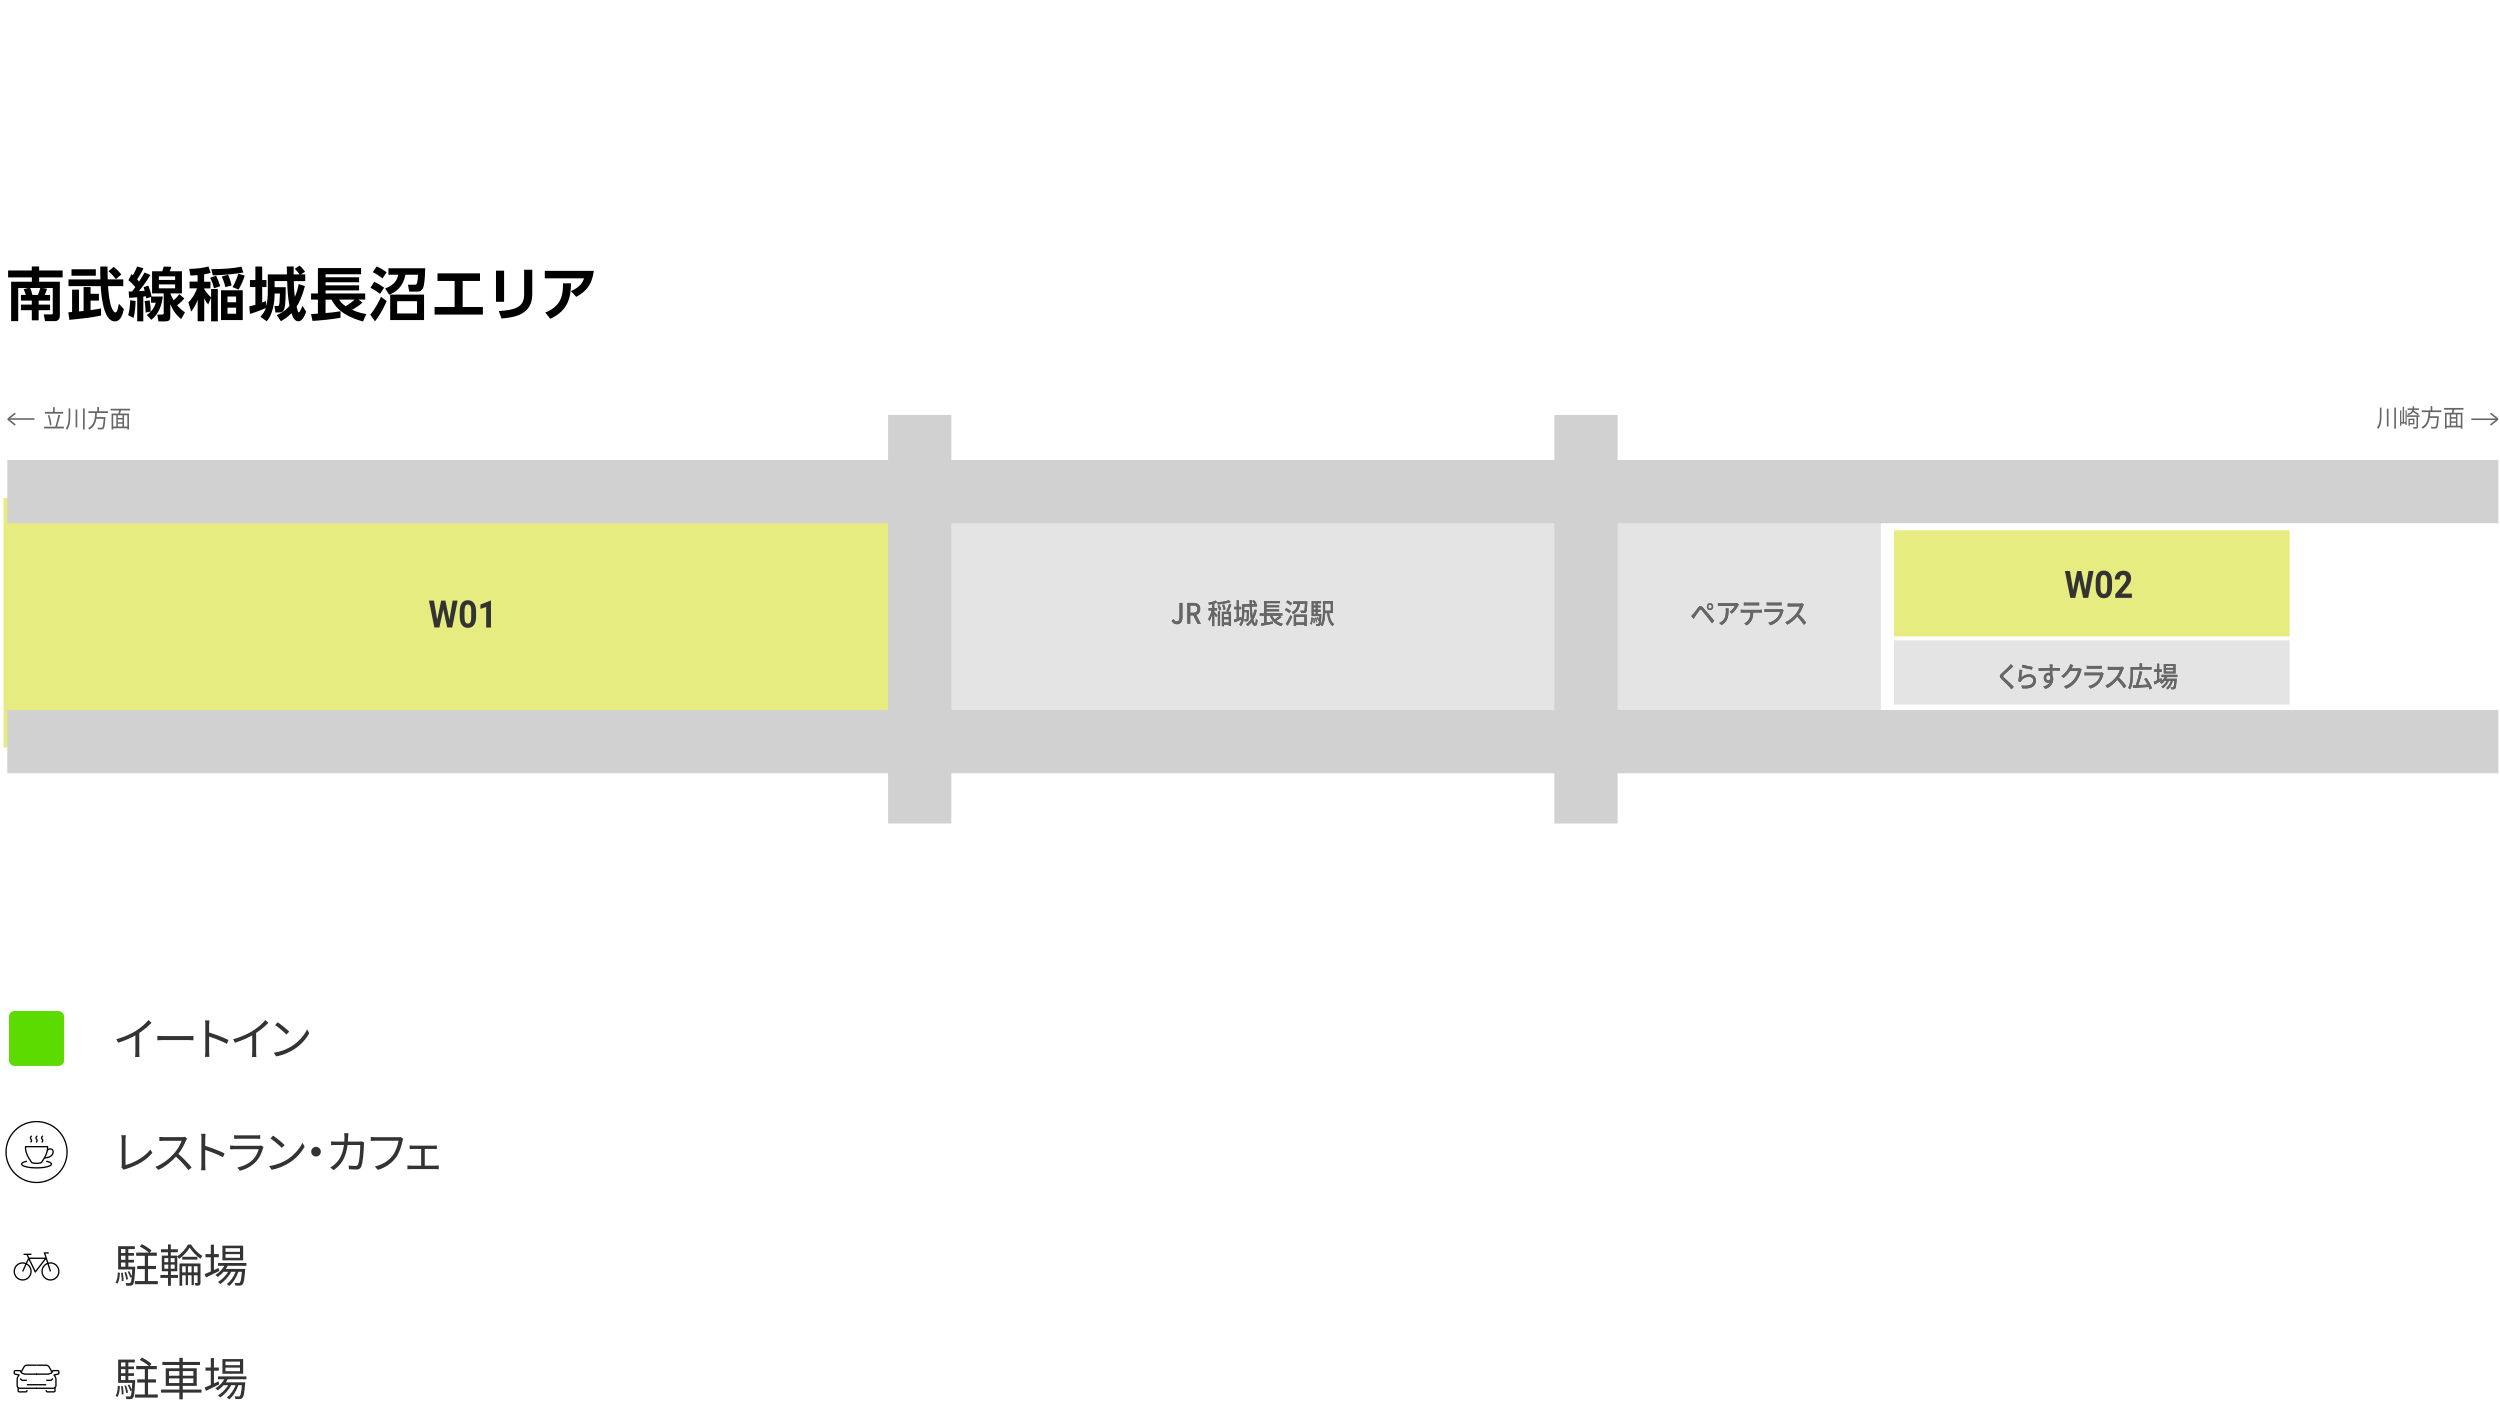 <?xml version="1.0" encoding="UTF-8"?>
<svg id="_1F" data-name="1F" xmlns="http://www.w3.org/2000/svg" width="660" height="376" viewBox="0 0 660 376">
  <g>
    <path d="m12.42,76.24c-.22.72-.34,1.06-.61,1.63h1.41v1.49h-3.01v1.06h3.01v1.48h-3.01v2.67h-1.81v-2.67h-2.87v-1.48h2.87v-1.06h-2.87v-1.49h1.28c-.15-.55-.31-.95-.57-1.51l1.23-.32h-2.66v8.74h-1.87v-10.4h5.47v-1.15H2.14v-1.83h6.25v-1.06h1.94v1.06h6.21v1.83h-6.21v1.15h5.47v8.96c0,1.01-.61,1.44-1.31,1.44h-2.6l-.34-1.77h2c.35,0,.38-.15.38-.34v-6.64h-2.7l1.18.2Zm-2.4,1.63c.29-.69.54-1.6.6-1.83h-2.66c.26.58.43,1.09.6,1.83h1.46Z"/>
    <path d="m18.03,82.45c.77-.05.86-.06,1-.08v-5.9h1.83v5.75c.26-.03,1.01-.11,1.21-.12v-6.31h1.84v1.77h2.21v1.8h-2.21v2.52c1.49-.2,2.21-.35,2.75-.46l.03,1.88c-2.18.51-5.98.92-8.37,1.14l-.29-1.97Zm14.66-.84c-.42,2.04-1.09,3.23-2.4,3.23-3.15,0-3.61-7.67-3.7-9.3h-8.51v-1.78h8.42c-.02-1.08-.05-2.34-.03-3.4h1.91c.02,1.04.02,2.37.05,3.4h4.12v1.78h-4.03c.09,1.6.38,4.29.94,5.68.03.06.51,1.26.98,1.26s.63-.78.95-2.29l1.31,1.41Zm-13.81-10.53h6.42v1.71h-6.42v-1.71Zm11.14-.63c1.06.84,1.74,1.67,2.01,2.01l-1.43,1.23c-.25-.31-.95-1.23-1.95-2.09l1.37-1.15Z"/>
    <path d="m35.8,79.45c-.03,1.12-.12,2.86-.54,4.49l-1.43-.74c.28-.92.45-1.74.54-3.93l1.43.18Zm-1.84-2.5c.11,0,.77-.01.94-.01.2-.28.57-.75.83-1.14-.15-.18-.85-1.01-1.84-1.83l.83-1.61c.25.23.28.25.34.31.14-.23.75-1.29,1.14-2.32l1.67.49c-.66,1.4-1.46,2.6-1.67,2.92.25.26.37.4.51.57.86-1.32,1.17-1.88,1.44-2.38l1.54.63c-1.15,2.04-2.9,4.15-3.01,4.27.75-.03.92-.05,1.52-.08-.09-.34-.15-.54-.29-.95l1.24-.43c.34.81.75,2.18.86,2.89h2.97c-.25,2.09-.95,4.55-3.04,6.16l-1.17-1.28c.95-.71,1.86-1.57,2.35-3.23h-1.24v-1.54l-1.28.43c-.03-.23-.05-.35-.09-.6-.09.02-.57.06-.68.08v6.53h-1.61v-6.36c-1.14.11-1.57.12-2.14.14l-.11-1.66Zm5.55,2.34c.05.28.26,1.54.29,2.95l-1.35.28c-.02-.98-.14-2.21-.26-3.04l1.32-.18Zm9.16-.49c-.35.42-.94,1.08-1.91,1.77.89,1.09,1.52,1.51,2.07,1.88l-1,1.8c-1.83-1.54-2.41-2.87-2.87-3.98v3.03c0,1.18-.17,1.55-1.57,1.55h-1.55l-.31-1.8h1.17c.51,0,.52-.14.52-.57v-5.02h-3.07v-5.85h2.69c.14-.37.25-.71.38-1.23l2,.05c-.18.66-.31.97-.4,1.18h3.21v5.85h-3.07c.23.55.45,1.11.88,1.81.81-.69,1.2-1.2,1.49-1.61l1.34,1.15Zm-6.73-5.84v.95h4.29v-.95h-4.29Zm0,2.12v1.04h4.29v-1.04h-4.29Z"/>
    <path d="m53.92,74.37h1.64v1.77h-1.64v.18c.54.89.98,1.43,1.81,2.18v-2.18h1.77v8.51h-1.77v-6.18l-.78,1.75c-.4-.51-.68-.91-1.03-1.66v6.08h-1.74v-5.69c-.55,1.63-1.35,2.67-1.71,3.13l-.74-2.41c.74-.78,1.61-1.84,2.3-3.73h-1.98v-1.77h2.12v-1.71c-1.03.08-1.31.09-1.91.11l-.31-1.75c2.15-.09,3.5-.21,5.07-.65l.61,1.67c-.45.15-.78.25-1.74.4v1.92Zm2.58,1.74c-.28-1.06-.51-1.74-1-2.78l1.55-.55c.45.92.8,1.81,1.09,2.78l-1.64.55Zm7.76-4.16c-2.26.37-4.52.65-8.1.74l-.38-1.63c3.26-.03,5.52-.17,7.96-.66l.52,1.55Zm-.18,12.55h-5.73v-7.87h5.73v7.87Zm-4.61-8.7c-.17-.88-.38-1.57-.94-2.81l1.69-.45c.37.8.71,1.84.92,2.83l-1.67.43Zm2.86,2.49h-2.27v1.51h2.27v-1.51Zm0,2.93h-2.27v1.6h2.27v-1.6Zm-.94-5.41c.58-.94,1.2-2.5,1.54-3.55l1.69.49c-.32,1.03-1.04,2.72-1.64,3.7l-1.58-.65Z"/>
    <path d="m68.72,83.65c.66-.72,1.14-1.38,1.46-2.35-.83.43-2.69,1.14-4.18,1.57l-.18-2c.46-.09.83-.17,1.6-.4v-4.69h-1.44v-1.84h1.44v-3.58h1.8v3.58h1.12v1.84h-1.12v4.1c.6-.23.71-.28,1-.4l.11,1.32c.28-1.23.37-2.87.37-3.29v-5.06h5.06c-.05-1.55-.05-1.74-.05-2.11h1.83c-.02.8-.03,1.21-.03,2.11h1.55c-.35-.55-.66-.89-1.24-1.49l1.28-.83c.69.57,1.37,1.52,1.43,1.61l-1.09.71h1.14v1.77h-3.03c.03,1.67.11,2.8.28,4.18.57-1.29.83-2.44,1.03-3.4l1.63.55c-.77,2.97-1.54,4.32-2.18,5.38.34,1.54.43,1.54.54,1.54.35,0,.91-1.48,1-1.75l.97,1.58c-.2.57-.91,2.52-2.01,2.52s-1.51-1.06-1.86-2.14c-1.12,1.15-2.06,1.69-2.8,2.12l-1.09-1.6c.72-.34,2.12-.97,3.36-2.44-.41-2.04-.57-4.44-.61-6.55h-3.32v1.61h2.93c0,1.84,0,4.79-.41,5.82-.25.61-.52.86-1.41.86h-.89l-.25-1.71h.81c.26,0,.34-.11.38-.23.11-.29.17-.86.25-3.07h-1.41v.28c0,1.87-.48,5.39-2.1,7.04l-1.63-1.18Z"/>
    <path d="m82.12,82.91c.26-.01,1.54-.11,1.81-.12v-3.69h-1.81v-1.63h1.81v-6.7h11.39v1.63h-9.37v.8h8.85v1.32h-8.85v.81h8.85v1.34h-8.85v.8h10.46v1.63h-1.77l1.06.77c-.88.78-1.6,1.28-2.75,1.92,1.71.78,3.01.98,3.76,1.11l-.88,1.97c-3.2-.88-6.68-2.43-8.28-5.76h-1.61v3.53c1.52-.12,1.92-.15,3.95-.46v1.71c-2.4.45-5.75.74-7.39.83l-.38-1.8Zm7.42-3.81c.26.42.6.97,1.72,1.74.55-.32,1.37-.86,2.35-1.74h-4.07Z"/>
    <path d="m97.74,83.08c1.61-1.92,2.55-4.04,2.84-4.72l1.49,1.12c-.23.58-1.28,3.07-3.07,5.35l-1.26-1.75Zm2.6-5.5c-1.48-1.08-2.01-1.35-2.54-1.58l.98-1.6c1.32.6,2.04,1.11,2.63,1.55l-1.08,1.63Zm.66-4.09c-.45-.35-1.81-1.31-2.58-1.64l1.01-1.51c.86.38,1.55.75,2.64,1.54l-1.08,1.61Zm1.55-2.66h9.7c-.03,3.07-.35,4.56-.46,4.92-.32.98-1.03,1.23-1.52,1.23h-2.23l-.34-1.81h1.8c.49,0,.57-.34.63-.58.06-.23.22-1.29.23-2.07h-3.33c-.6,3.24-2.5,4.56-4.29,5.29l-1.06-1.66c1.66-.6,3.17-1.72,3.44-3.63h-2.57v-1.67Zm9.4,13.66h-8.94v-6.71h8.94v6.71Zm-1.86-4.98h-5.24v3.24h5.24v-3.24Z"/>
    <path d="m122.13,81.05h5.35v2h-12.75v-2h5.29v-6.88h-4.52v-2h11.22v2h-4.58v6.88Z"/>
    <path d="m133.08,79.68h-2.14v-8.22h2.14v8.22Zm7.44-2.03c0,5.36-4.5,6.12-8.11,6.44l-.74-1.97c4.15-.26,6.7-.94,6.7-4.32v-6.59h2.15v6.44Z"/>
    <path d="m156.77,71.52c-.52,3.9-2.21,5.49-4.64,6.85l-1.41-1.51c2.44-1.12,3.07-2.21,3.47-3.38h-10.36v-1.97h12.94Zm-12.83,10.99c4.27-1.69,4.72-4.62,4.7-7.71h2.12c-.08,3.58-.65,7.1-5.47,9.37l-1.35-1.66Z"/>
  </g>
  <g>
    <rect x="419.08" y="129.86" width="77.47" height="65.87" fill="#e4e4e4"/>
    <rect x="500.01" y="140" width="104.46" height="28" fill="#cfdb00" opacity=".5"/>
    <rect x=".92" y="131.48" width="240.51" height="65.87" fill="#cfdb00" opacity=".5"/>
    <rect x="242.44" y="130.14" width="176.64" height="65.87" fill="#e4e4e4"/>
    <g>
      <g>
        <path d="m628.72,107.61v2.19c0,1.23-.09,2.46-.84,3.42-.08-.11-.25-.27-.36-.34.68-.87.76-1.98.76-3.09v-2.19h.44Zm1.85.27v4.73h-.44v-4.73h.44Zm1.96-.29v5.58h-.44v-5.58h.44Z" fill="#666"/>
        <path d="m635.05,108.35h.32v3.87h-.32v-.39h-1.11v.6h-.33v-4.08h.33v3.07h.37v-4.04h.36v4.04h.39v-3.07Zm3.73,1.69h-.42v2.59c0,.26-.06.4-.23.47-.18.06-.47.08-.95.08-.02-.13-.09-.32-.15-.43.37.01.7.01.79,0s.13-.03.13-.13v-2.57h-2.53v-.41h3.35v.41Zm-.46-.43c-.29-.21-.82-.56-1.29-.84-.23.4-.62.66-1.3.82-.04-.11-.13-.28-.2-.35.79-.18,1.13-.48,1.29-1.02h-1.21v-.4h1.29c.02-.17.04-.36.05-.56h.4c-.01.2-.02.39-.04.56h1.29v.4h-1.36c-.01.06-.03.12-.05.18.48.27,1.08.64,1.41.88l-.27.32Zm-2.13,2.43v.36h-.36v-1.88h1.57v1.52h-1.21Zm0-1.16v.8h.85v-.8h-.85Z" fill="#666"/>
        <path d="m641.6,108.83c-.02.35-.04.71-.09,1.06h2.33s0,.16-.01.23c-.12,1.85-.23,2.56-.46,2.82-.13.16-.27.2-.5.21-.2.01-.58,0-.98-.02-.01-.14-.07-.34-.15-.47.41.05.83.05.98.05.13,0,.22,0,.27-.07.18-.17.29-.8.39-2.3h-1.93c-.2,1.15-.67,2.22-1.86,2.85-.06-.12-.2-.3-.31-.4,1.61-.8,1.78-2.48,1.85-3.98h-1.79v-.46h2.35v-1.13h.44v1.13h2.4v.46h-2.93Z" fill="#666"/>
        <path d="m647.96,108.15c-.07.27-.15.56-.23.81h2.34v4.22h-.44v-.34h-3.73v.34h-.42v-4.22h1.81c.06-.25.12-.54.17-.81h-2.24v-.46h5.14v.46h-2.4Zm-2.06,4.24h.83v-2.98h-.83v2.98Zm2.46-2.98h-1.23v.71h1.23v-.71Zm0,1.11h-1.23v.73h1.23v-.73Zm-1.23,1.87h1.23v-.75h-1.23v.75Zm2.51-2.98h-.88v2.98h.88v-2.98Z" fill="#666"/>
      </g>
      <g>
        <path d="m657.62,109.21l1.7,1.35c.07.05.07.14,0,.19l-1.7,1.35" fill="none" stroke="#666" stroke-linecap="round" stroke-linejoin="round" stroke-width=".43"/>
        <line x1="659.12" y1="110.69" x2="652.59" y2="110.69" fill="none" stroke="#666" stroke-linecap="round" stroke-linejoin="round" stroke-width=".43"/>
      </g>
      <g>
        <g>
          <path d="m16.85,112.64v.47h-5.2v-.47h2.95c.29-.83.62-2.17.79-3.13l.49.1c-.22.99-.55,2.2-.83,3.02h1.8Zm-.17-3.43h-4.84v-.47h2.17v-1.26h.44v1.26h2.23v.47Zm-3.52,3.11c-.03-.71-.25-1.81-.54-2.65l.4-.12c.31.85.53,1.92.57,2.65l-.44.12Z" fill="#666"/>
          <path d="m18.55,107.83v2.19c0,1.23-.09,2.46-.84,3.42-.08-.11-.25-.27-.36-.34.68-.87.76-1.98.76-3.09v-2.19h.44Zm1.85.27v4.73h-.44v-4.73h.44Zm1.96-.29v5.58h-.44v-5.58h.44Z" fill="#666"/>
          <path d="m25.59,109.05c-.02.35-.04.71-.09,1.06h2.33s0,.16-.01.23c-.12,1.85-.23,2.56-.46,2.82-.13.16-.27.2-.5.21-.2.01-.58,0-.98-.02-.01-.14-.07-.34-.15-.47.41.05.83.05.98.05.13,0,.22,0,.27-.07.18-.17.29-.8.39-2.3h-1.93c-.2,1.15-.67,2.22-1.86,2.85-.06-.12-.2-.3-.31-.4,1.61-.8,1.78-2.48,1.85-3.98h-1.79v-.46h2.35v-1.13h.44v1.13h2.4v.46h-2.93Z" fill="#666"/>
          <path d="m31.94,108.37c-.07.27-.15.56-.23.81h2.34v4.22h-.44v-.34h-3.73v.34h-.42v-4.22h1.81c.06-.25.12-.54.17-.81h-2.24v-.46h5.14v.46h-2.4Zm-2.06,4.24h.83v-2.98h-.83v2.98Zm2.46-2.98h-1.23v.71h1.23v-.71Zm0,1.11h-1.23v.73h1.23v-.73Zm-1.23,1.87h1.23v-.75h-1.23v.75Zm2.51-2.98h-.88v2.98h.88v-2.98Z" fill="#666"/>
        </g>
        <g>
          <path d="m3.89,112.1l-1.7-1.35c-.07-.05-.07-.14,0-.19l1.7-1.35" fill="none" stroke="#666" stroke-linecap="round" stroke-linejoin="round" stroke-width=".43"/>
          <line x1="2.39" y1="110.62" x2="8.93" y2="110.62" fill="none" stroke="#666" stroke-linecap="round" stroke-linejoin="round" stroke-width=".43"/>
        </g>
      </g>
    </g>
    <g>
      <g>
        <path d="m309.3,163.88l.54-.44c.21.43.48.6.8.6.5,0,.75-.3.75-1.11v-3.75h.78v3.84c0,.99-.43,1.78-1.44,1.78-.67,0-1.12-.31-1.43-.91Z" fill="#666"/>
        <path d="m313.45,159.17h1.62c1.02,0,1.79.41,1.79,1.6,0,.85-.41,1.36-1.04,1.58l1.21,2.34h-.88l-1.12-2.23h-.8v2.23h-.78v-5.52Zm1.53,2.6c.72,0,1.11-.33,1.11-1s-.39-.9-1.11-.9h-.75v1.9h.75Z" fill="#666"/>
        <path d="m320.57,161.48c.18.18.71.79.84.96l-.36.53c-.09-.19-.3-.52-.48-.82v3.14h-.6v-2.92c-.21.64-.46,1.26-.71,1.67-.06-.2-.21-.49-.3-.66.35-.51.71-1.42.92-2.21h-.83v-.63h.92v-1.05c-.27.07-.53.11-.79.16-.03-.15-.11-.38-.18-.52.69-.13,1.47-.34,1.92-.58l.46.49-.05.02c1.11-.12,2.37-.34,3.1-.61l.46.51c-.92.33-2.25.52-3.4.64-.02-.15-.1-.39-.17-.53-.22.1-.48.19-.75.26v1.21h.75v.63h-.75v.31Zm1.37-1.72c.22.38.41.89.48,1.24l-.53.2c-.06-.34-.25-.87-.44-1.26l.5-.18Zm-.42,1.63h.57v3.88h-.57v-3.88Zm1.05.13h2.42v3.75h-.59v-.34h-1.27v.38h-.56v-3.78Zm.42-.49c-.03-.35-.17-.9-.34-1.31l.52-.16c.18.4.32.94.37,1.29l-.56.18Zm.13,1.08v.8h1.27v-.8h-1.27Zm1.27,2.22v-.84h-1.27v.84h1.27Zm-.63-3.01c.24-.51.55-1.3.71-1.9l.62.2c-.24.66-.55,1.4-.81,1.89l-.52-.19Z" fill="#666"/>
        <path d="m331.79,161.04c-.21.97-.52,1.81-.92,2.53.14.62.3.99.48.99.11,0,.17-.36.2-1.18.12.15.31.29.45.36-.08,1.13-.25,1.46-.73,1.46-.36,0-.62-.37-.83-.98-.3.4-.65.76-1.04,1.06-.08-.13-.31-.37-.43-.48.51-.34.94-.79,1.29-1.33-.18-.9-.27-2.07-.32-3.33h-1.46v.91h1.23s0,.17,0,.25c-.02,1.69-.05,2.33-.17,2.52-.09.13-.2.19-.36.22-.13.02-.36.03-.59.02-.01-.17-.07-.42-.15-.58.21.03.38.03.46.03s.12-.02.16-.09c.07-.1.09-.55.11-1.8h-.7v.25c0,1.07-.12,2.52-.84,3.43-.09-.13-.34-.35-.46-.43.31-.4.49-.87.59-1.37-.63.29-1.29.58-1.82.82l-.2-.69c.22-.08.47-.17.75-.29v-2.5h-.65v-.64h.65v-1.71h.58v1.71h.59v.64h-.59v2.27l.59-.24.11.61c.11-.55.13-1.12.13-1.62v-2.36h2.02c-.01-.37-.02-.74-.02-1.11h.59c0,.37,0,.74,0,1.11h.73c-.15-.24-.42-.56-.66-.8l.43-.29c.28.25.59.61.73.85l-.33.24h.45v.63h-1.35c.03.92.1,1.76.19,2.46.22-.49.39-1.06.52-1.67l.57.11Z" fill="#666"/>
        <path d="m338.31,162.94c-.42.34-.94.69-1.39.94.48.37,1.07.64,1.77.79-.14.14-.32.43-.4.62-1.52-.39-2.48-1.3-3.05-2.74h-.87v1.79l1.62-.28.03.61c-1.06.2-2.19.4-2.99.55l-.15-.64c.24-.04.53-.08.84-.14v-1.9h-1.15v-.62h1.16v-3.25h4.16v.58h-3.53v.52h3.33v.55h-3.33v.52h3.33v.55h-3.33v.52h4.2v.62h-.76l.5.38Zm-2.43-.38c.17.35.38.67.63.94.44-.28.96-.64,1.29-.94h-1.91Z" fill="#666"/>
        <path d="m340.45,161.85c-.27-.22-.83-.57-1.23-.81l.34-.51c.39.21.96.52,1.24.74l-.35.58Zm-1.01,2.87c.36-.57.87-1.51,1.26-2.34l.45.45c-.36.77-.79,1.65-1.18,2.35l-.53-.46Zm1.32-4.9c-.26-.23-.8-.58-1.2-.82l.36-.5c.4.2.95.54,1.22.76l-.38.55Zm4.37-1.06s0,.19,0,.28c-.06,1.66-.13,2.31-.3,2.54-.13.17-.28.22-.49.25-.18.02-.52.02-.87,0-.02-.19-.09-.46-.19-.64.33.04.65.04.78.04.11,0,.18,0,.24-.08.1-.13.15-.59.2-1.74h-1.31c-.18,1.17-.56,2.17-1.82,2.73-.07-.16-.24-.42-.37-.54,1.1-.45,1.41-1.27,1.55-2.19h-1.18v-.64h3.75Zm-3.57,3.48h3.43v3h-.63v-.3h-2.19v.33h-.6v-3.03Zm.6.64v1.43h2.19v-1.43h-2.19Z" fill="#666"/>
        <path d="m345.88,164.69c.24-.38.32-1.04.35-1.69l.36.07c-.03.69-.1,1.4-.37,1.83l-.34-.21Zm2.97-2.62s0,.18-.01.26c-.08,1.81-.15,2.49-.32,2.72-.11.14-.22.2-.38.22-.14.02-.37.02-.61,0,0-.16-.06-.4-.13-.55.21.03.4.03.48.03.08,0,.13-.01.19-.08.07-.09.11-.32.16-.82l-.22.1c-.05-.26-.2-.67-.35-.97l.27-.1c.13.23.24.52.32.76.02-.27.04-.6.05-1h-2.03v-3.93h2.5v.58h-.9v.55h.78v.55h-.78v.57h.78v.55h-.78v.58h.99Zm-1.84,1.05c.07.43.1.99.09,1.36l-.32.05c.01-.37-.02-.93-.08-1.37l.3-.04Zm-.22-3.84v.55h.55v-.55h-.55Zm.55,1.1h-.55v.57h.55v-.57Zm-.55,1.69h.55v-.58h-.55v.58Zm.63,2.23c-.02-.32-.12-.82-.24-1.21l.29-.07c.12.37.23.88.26,1.2l-.31.07Zm3.45-2.44c.2,1.29.59,2.37,1.32,2.9-.13.12-.32.38-.4.56-.85-.67-1.25-1.9-1.47-3.46h-.48c-.02,1.12-.15,2.53-.73,3.45-.11-.11-.36-.29-.5-.36.6-.95.65-2.34.65-3.42v-2.83h2.64v3.15h-1.02Zm-1.04-2.52v1.87h1.49v-1.87h-1.49Z" fill="#666"/>
      </g>
      <g>
        <path d="m309.3,163.88l.54-.44c.21.43.48.6.8.6.5,0,.75-.3.75-1.11v-3.75h.78v3.84c0,.99-.43,1.78-1.44,1.78-.67,0-1.12-.31-1.43-.91Z" fill="#666"/>
        <path d="m313.45,159.17h1.62c1.02,0,1.79.41,1.79,1.6,0,.85-.41,1.36-1.04,1.58l1.21,2.34h-.88l-1.12-2.23h-.8v2.23h-.78v-5.52Zm1.53,2.6c.72,0,1.11-.33,1.11-1s-.39-.9-1.11-.9h-.75v1.9h.75Z" fill="#666"/>
        <path d="m320.57,161.48c.18.18.71.79.84.96l-.36.53c-.09-.19-.3-.52-.48-.82v3.14h-.6v-2.92c-.21.64-.46,1.26-.71,1.67-.06-.2-.21-.49-.3-.66.35-.51.71-1.42.92-2.21h-.83v-.63h.92v-1.05c-.27.07-.53.11-.79.16-.03-.15-.11-.38-.18-.52.69-.13,1.47-.34,1.92-.58l.46.49-.05.02c1.11-.12,2.37-.34,3.1-.61l.46.51c-.92.33-2.25.52-3.4.64-.02-.15-.1-.39-.17-.53-.22.1-.48.19-.75.26v1.21h.75v.63h-.75v.31Zm1.37-1.72c.22.38.41.89.48,1.24l-.53.2c-.06-.34-.25-.87-.44-1.26l.5-.18Zm-.42,1.63h.57v3.88h-.57v-3.88Zm1.05.13h2.42v3.75h-.59v-.34h-1.27v.38h-.56v-3.78Zm.42-.49c-.03-.35-.17-.9-.34-1.31l.52-.16c.18.4.32.94.37,1.29l-.56.18Zm.13,1.08v.8h1.27v-.8h-1.27Zm1.27,2.22v-.84h-1.27v.84h1.27Zm-.63-3.01c.24-.51.55-1.3.71-1.9l.62.2c-.24.66-.55,1.4-.81,1.89l-.52-.19Z" fill="#666"/>
        <path d="m331.79,161.04c-.21.97-.52,1.81-.92,2.53.14.62.3.99.48.99.11,0,.17-.36.2-1.18.12.15.31.29.45.36-.08,1.13-.25,1.46-.73,1.46-.36,0-.62-.37-.83-.98-.3.4-.65.76-1.04,1.06-.08-.13-.31-.37-.43-.48.51-.34.94-.79,1.29-1.33-.18-.9-.27-2.07-.32-3.33h-1.46v.91h1.23s0,.17,0,.25c-.02,1.69-.05,2.33-.17,2.52-.09.13-.2.19-.36.22-.13.02-.36.03-.59.02-.01-.17-.07-.42-.15-.58.21.03.38.03.46.03s.12-.02.16-.09c.07-.1.09-.55.11-1.8h-.7v.25c0,1.07-.12,2.52-.84,3.43-.09-.13-.34-.35-.46-.43.31-.4.49-.87.59-1.37-.63.29-1.29.58-1.82.82l-.2-.69c.22-.08.47-.17.75-.29v-2.5h-.65v-.64h.65v-1.71h.58v1.71h.59v.64h-.59v2.27l.59-.24.11.61c.11-.55.13-1.12.13-1.62v-2.36h2.02c-.01-.37-.02-.74-.02-1.11h.59c0,.37,0,.74,0,1.11h.73c-.15-.24-.42-.56-.66-.8l.43-.29c.28.25.59.61.73.85l-.33.24h.45v.63h-1.35c.03.92.1,1.76.19,2.46.22-.49.39-1.06.52-1.67l.57.11Z" fill="#666"/>
        <path d="m338.31,162.94c-.42.34-.94.69-1.39.94.48.37,1.07.64,1.77.79-.14.14-.32.43-.4.62-1.52-.39-2.48-1.3-3.05-2.74h-.87v1.79l1.62-.28.03.61c-1.06.2-2.19.4-2.99.55l-.15-.64c.24-.04.53-.08.84-.14v-1.9h-1.15v-.62h1.16v-3.25h4.16v.58h-3.53v.52h3.33v.55h-3.33v.52h3.33v.55h-3.33v.52h4.2v.62h-.76l.5.38Zm-2.43-.38c.17.35.38.67.63.94.44-.28.96-.64,1.29-.94h-1.91Z" fill="#666"/>
        <path d="m340.45,161.85c-.27-.22-.83-.57-1.23-.81l.34-.51c.39.21.96.52,1.24.74l-.35.58Zm-1.01,2.87c.36-.57.87-1.51,1.26-2.34l.45.45c-.36.77-.79,1.65-1.18,2.35l-.53-.46Zm1.32-4.9c-.26-.23-.8-.58-1.2-.82l.36-.5c.4.2.95.54,1.22.76l-.38.55Zm4.37-1.06s0,.19,0,.28c-.06,1.66-.13,2.31-.3,2.54-.13.17-.28.22-.49.25-.18.02-.52.02-.87,0-.02-.19-.09-.46-.19-.64.33.04.65.04.78.04.11,0,.18,0,.24-.08.1-.13.15-.59.2-1.74h-1.31c-.18,1.17-.56,2.17-1.82,2.73-.07-.16-.24-.42-.37-.54,1.1-.45,1.41-1.27,1.55-2.19h-1.18v-.64h3.75Zm-3.57,3.48h3.43v3h-.63v-.3h-2.19v.33h-.6v-3.03Zm.6.64v1.43h2.19v-1.43h-2.19Z" fill="#666"/>
        <path d="m345.88,164.69c.24-.38.32-1.04.35-1.69l.36.07c-.03.69-.1,1.4-.37,1.83l-.34-.21Zm2.97-2.62s0,.18-.01.26c-.08,1.81-.15,2.49-.32,2.72-.11.14-.22.2-.38.22-.14.02-.37.02-.61,0,0-.16-.06-.4-.13-.55.21.03.4.03.48.03.08,0,.13-.01.19-.08.07-.09.11-.32.16-.82l-.22.1c-.05-.26-.2-.67-.35-.97l.27-.1c.13.23.24.52.32.76.02-.27.04-.6.05-1h-2.03v-3.93h2.5v.58h-.9v.55h.78v.55h-.78v.57h.78v.55h-.78v.58h.99Zm-1.84,1.05c.07.43.1.99.09,1.36l-.32.05c.01-.37-.02-.93-.08-1.37l.3-.04Zm-.22-3.84v.55h.55v-.55h-.55Zm.55,1.1h-.55v.57h.55v-.57Zm-.55,1.69h.55v-.58h-.55v.58Zm.63,2.23c-.02-.32-.12-.82-.24-1.21l.29-.07c.12.37.23.88.26,1.2l-.31.07Zm3.45-2.44c.2,1.29.59,2.37,1.32,2.9-.13.12-.32.38-.4.56-.85-.67-1.25-1.9-1.47-3.46h-.48c-.02,1.12-.15,2.53-.73,3.45-.11-.11-.36-.29-.5-.36.6-.95.65-2.34.65-3.42v-2.83h2.64v3.15h-1.02Zm-1.04-2.52v1.87h1.49v-1.87h-1.49Z" fill="#666"/>
      </g>
    </g>
    <g>
      <g>
        <path d="m447,162.12c.32-.35.87-1.15,1.31-1.73.38-.49.73-.58,1.22-.06.42.44.98,1.09,1.37,1.56.46.54,1.14,1.36,1.66,1.98l-.59.69c-.47-.63-1.05-1.4-1.47-1.94-.39-.5-1-1.24-1.27-1.53-.24-.26-.38-.24-.59.05-.3.4-.82,1.19-1.12,1.6-.14.22-.3.46-.4.63l-.64-.73c.19-.17.32-.31.51-.52Zm4.44-2.91c.47,0,.85.42.85.94s-.38.93-.85.93-.83-.41-.83-.93.37-.94.83-.94Zm0,1.46c.26,0,.46-.23.46-.52s-.21-.52-.46-.52-.46.23-.46.52.21.52.46.52Z" fill="#666"/>
        <path d="m458.85,159.94c-.29.55-.93,1.5-1.65,2.07l-.56-.5c.59-.38,1.18-1.12,1.37-1.55h-3.69c-.27,0-.5.02-.79.04v-.83c.25.04.52.07.79.07h3.76c.15,0,.45-.02.56-.05l.42.44c-.06.08-.17.22-.22.31Zm-4.37,5.09l-.62-.56c.2-.08.43-.19.65-.37.96-.69,1.12-1.63,1.12-2.88,0-.2,0-.38-.04-.6h.77c0,1.96-.1,3.39-1.87,4.41Z" fill="#666"/>
        <path d="m460.19,161h4.4c.14,0,.4-.02.57-.04v.77c-.15-.01-.39-.02-.57-.02h-1.73c-.03.79-.16,1.45-.42,2-.24.51-.75,1.06-1.34,1.39l-.62-.5c.5-.23.98-.66,1.24-1.12.29-.5.38-1.1.4-1.78h-1.94c-.2,0-.43,0-.61.02v-.77c.19.02.4.04.61.04Zm.83-1.89h2.72c.21,0,.46-.02.67-.05v.77c-.22-.02-.46-.02-.67-.02h-2.71c-.22,0-.47,0-.66.02v-.77c.2.03.44.05.65.05Z" fill="#666"/>
        <path d="m470.76,161.37c-.19.73-.49,1.48-.99,2.1-.69.85-1.55,1.33-2.41,1.6l-.52-.67c.98-.22,1.8-.71,2.36-1.35.38-.44.63-1,.75-1.5h-3.43c-.16,0-.46,0-.71.03v-.78c.26.03.52.05.71.05h3.45c.18,0,.34-.03.43-.07l.48.33c-.04.08-.09.19-.11.26Zm-3.7-2.28h2.62c.22,0,.49-.02.66-.04v.77c-.17-.01-.44-.02-.67-.02h-2.61c-.22,0-.46,0-.65.02v-.77c.18.02.42.04.65.04Z" fill="#666"/>
        <path d="m476.01,160.04c-.24.61-.63,1.46-1.1,2.13.69.66,1.51,1.63,1.92,2.2l-.59.58c-.44-.67-1.12-1.5-1.78-2.19-.72.85-1.63,1.66-2.59,2.16l-.55-.64c1.09-.46,2.1-1.36,2.77-2.19.46-.57.91-1.39,1.07-1.98h-2.47c-.26,0-.63.04-.73.04v-.85c.13.02.52.05.73.05h2.5c.25,0,.47-.03.59-.08l.44.36c-.05.07-.15.26-.2.39Z" fill="#666"/>
      </g>
      <g>
        <path d="m447,162.12c.32-.35.87-1.15,1.31-1.73.38-.49.73-.58,1.22-.06.42.44.98,1.09,1.37,1.56.46.54,1.14,1.36,1.66,1.98l-.59.69c-.47-.63-1.05-1.4-1.47-1.94-.39-.5-1-1.24-1.27-1.53-.24-.26-.38-.24-.59.05-.3.4-.82,1.19-1.12,1.6-.14.22-.3.46-.4.63l-.64-.73c.19-.17.32-.31.51-.52Zm4.44-2.91c.47,0,.85.42.85.94s-.38.93-.85.93-.83-.41-.83-.93.37-.94.83-.94Zm0,1.46c.26,0,.46-.23.46-.52s-.21-.52-.46-.52-.46.23-.46.52.21.52.46.52Z" fill="#666"/>
        <path d="m458.85,159.94c-.29.55-.93,1.5-1.65,2.07l-.56-.5c.59-.38,1.18-1.12,1.37-1.55h-3.69c-.27,0-.5.02-.79.04v-.83c.25.04.52.07.79.07h3.76c.15,0,.45-.02.56-.05l.42.44c-.06.08-.17.22-.22.31Zm-4.37,5.09l-.62-.56c.2-.08.43-.19.65-.37.96-.69,1.12-1.63,1.12-2.88,0-.2,0-.38-.04-.6h.77c0,1.96-.1,3.39-1.87,4.41Z" fill="#666"/>
        <path d="m460.19,161h4.4c.14,0,.4-.02.57-.04v.77c-.15-.01-.39-.02-.57-.02h-1.73c-.03.79-.16,1.45-.42,2-.24.51-.75,1.06-1.34,1.39l-.62-.5c.5-.23.98-.66,1.24-1.12.29-.5.38-1.1.4-1.78h-1.94c-.2,0-.43,0-.61.02v-.77c.19.02.4.04.61.04Zm.83-1.89h2.72c.21,0,.46-.02.67-.05v.77c-.22-.02-.46-.02-.67-.02h-2.71c-.22,0-.47,0-.66.02v-.77c.2.03.44.05.65.05Z" fill="#666"/>
        <path d="m470.76,161.37c-.19.73-.49,1.48-.99,2.1-.69.85-1.55,1.33-2.41,1.6l-.52-.67c.98-.22,1.8-.71,2.36-1.35.38-.44.63-1,.75-1.5h-3.43c-.16,0-.46,0-.71.03v-.78c.26.03.52.05.71.05h3.45c.18,0,.34-.03.43-.07l.48.33c-.04.08-.09.19-.11.26Zm-3.7-2.28h2.62c.22,0,.49-.02.66-.04v.77c-.17-.01-.44-.02-.67-.02h-2.61c-.22,0-.46,0-.65.02v-.77c.18.02.42.04.65.04Z" fill="#666"/>
        <path d="m476.01,160.04c-.24.61-.63,1.46-1.1,2.13.69.66,1.51,1.63,1.92,2.2l-.59.58c-.44-.67-1.12-1.5-1.78-2.19-.72.85-1.63,1.66-2.59,2.16l-.55-.64c1.09-.46,2.1-1.36,2.77-2.19.46-.57.91-1.39,1.07-1.98h-2.47c-.26,0-.63.04-.73.04v-.85c.13.02.52.05.73.05h2.5c.25,0,.47-.03.59-.08l.44.36c-.05.07-.15.26-.2.39Z" fill="#666"/>
      </g>
    </g>
    <g>
      <path d="m118.64,163.61l.86-5.05h1.31l-1.42,7.09h-1.32l-1.04-4.75-1.04,4.75h-1.32l-1.42-7.09h1.31l.86,5.04,1.05-5.04h1.11l1.05,5.05Z" fill="#333"/>
      <path d="m125.69,162.73c0,.98-.18,1.73-.55,2.25-.37.52-.9.78-1.6.78s-1.23-.26-1.6-.77c-.37-.51-.56-1.24-.57-2.19v-1.31c0-.99.18-1.74.55-2.26s.9-.77,1.6-.77,1.23.25,1.6.76.56,1.24.57,2.19v1.31Zm-1.27-1.44c0-.59-.07-1.02-.22-1.29-.14-.27-.37-.4-.68-.4s-.52.13-.66.38c-.14.26-.22.65-.23,1.2v1.73c0,.58.07,1.01.21,1.29s.37.42.68.42.53-.13.67-.4c.14-.27.21-.68.21-1.24v-1.69Z" fill="#333"/>
      <path d="m129.62,165.66h-1.27v-5.43l-1.51.52v-1.15l2.64-1.05h.14v7.1Z" fill="#333"/>
    </g>
    <rect x="322.4" y="-199.05" width="16.7" height="657.66" transform="translate(460.54 -200.97) rotate(90)" fill="#d1d1d1"/>
    <rect x="322.4" y="-133.02" width="16.7" height="657.66" transform="translate(526.56 -134.95) rotate(90)" fill="#d1d1d1"/>
    <g>
      <rect x="410.35" y="109.53" width="16.7" height="107.88" fill="#d1d1d1"/>
      <rect x="234.45" y="109.53" width="16.7" height="107.88" fill="#d1d1d1"/>
    </g>
    <rect x="500.01" y="169.04" width="104.46" height="16.96" fill="#e4e4e4"/>
    <g>
      <g>
        <path d="m530.97,176.41c-.45.42-1.38,1.24-1.86,1.69-.38.37-.38.46.01.85.57.52,1.8,1.61,2.5,2.39l-.61.62c-.16-.2-.34-.41-.51-.61-.45-.51-1.45-1.47-2.08-2.05-.65-.61-.59-.97.05-1.56.52-.48,1.49-1.35,1.95-1.85.15-.18.35-.4.44-.56l.63.62c-.17.14-.38.34-.52.46Z" fill="#666"/>
        <path d="m533.62,178.85c.63-.57,1.34-.83,2.1-.83,1.1,0,1.78.74,1.78,1.63,0,1.35-1.02,2.32-3.65,2.08l-.2-.77c2.08.29,3.13-.33,3.13-1.32,0-.55-.46-.95-1.11-.95-.83,0-1.54.35-1.99.95-.11.14-.17.27-.23.4l-.62-.17c.13-.7.3-2.23.34-3.08l.71.1c-.09.47-.21,1.5-.27,1.96Zm2.97-2.8l-.15.73c-.66-.1-2.14-.44-2.66-.59l.17-.71c.61.21,2.05.51,2.64.58Z" fill="#666"/>
        <path d="m541.82,175.98c0,.09,0,.22,0,.37h2.02v.7c-.41-.02-1.05-.04-2.03-.04,0,.4,0,.84,0,1.18.15.27.24.61.24,1,0,1-.48,2.17-2.07,2.69l-.57-.63c.79-.19,1.41-.52,1.74-1.1-.13.08-.3.11-.47.11-.55,0-1.13-.45-1.13-1.3,0-.79.57-1.35,1.25-1.35.13,0,.26.01.38.05,0-.19,0-.42,0-.64-1.02.02-2.13.06-2.96.12l-.02-.72c.76-.01,2.01-.05,2.97-.07,0-.16,0-.29-.01-.38-.02-.24-.04-.47-.05-.55h.77c-.02.1-.04.44-.04.55Zm-1.04,3.63c.35,0,.61-.31.52-1.01-.11-.25-.3-.36-.52-.36-.31,0-.61.25-.61.7,0,.41.29.67.61.67Z" fill="#666"/>
        <path d="m546.99,176.25c-.03.06-.06.13-.09.19h1.61c.19,0,.38-.02.5-.08l.55.38c-.07.12-.14.31-.19.46-.18.72-.58,1.72-1.18,2.55-.62.85-1.43,1.54-2.69,2.08l-.63-.62c1.3-.43,2.1-1.09,2.7-1.87.5-.64.9-1.58,1.02-2.21h-2.1c-.43.64-1,1.31-1.71,1.84l-.59-.49c1.17-.78,1.8-1.82,2.11-2.48.08-.15.2-.46.25-.67l.78.28c-.13.22-.28.52-.35.67Z" fill="#666"/>
        <path d="m555.26,178.09c-.19.73-.49,1.48-.99,2.1-.69.85-1.55,1.33-2.41,1.6l-.52-.67c.98-.22,1.8-.71,2.36-1.35.38-.44.63-1,.75-1.5h-3.43c-.16,0-.46,0-.71.03v-.78c.26.03.52.05.71.05h3.45c.18,0,.34-.03.43-.07l.48.33c-.04.08-.09.19-.11.26Zm-3.7-2.28h2.62c.22,0,.49-.02.66-.04v.77c-.17-.01-.44-.02-.67-.02h-2.61c-.22,0-.46,0-.65.02v-.77c.18.02.42.04.65.04Z" fill="#666"/>
        <path d="m560.51,176.76c-.24.61-.63,1.46-1.1,2.13.69.66,1.51,1.63,1.92,2.2l-.59.58c-.44-.67-1.12-1.5-1.78-2.19-.72.85-1.63,1.66-2.59,2.16l-.55-.64c1.09-.46,2.1-1.36,2.77-2.19.46-.57.91-1.39,1.07-1.98h-2.47c-.26,0-.63.04-.73.04v-.85c.13.02.52.05.73.05h2.5c.25,0,.47-.03.59-.08l.44.36c-.05.07-.15.26-.2.39Z" fill="#666"/>
        <path d="m563.1,178.04c0,1.15-.1,2.86-.73,3.96-.11-.1-.38-.32-.53-.39.59-1.03.64-2.52.64-3.57v-1.93h2.38v-.99h.65v.99h2.5v.67h-4.91v1.26Zm4.39,3.99c-.06-.19-.15-.43-.26-.67-1.49.11-3.05.22-4.11.28l-.06-.72c.24,0,.5-.02.8-.03.36-1.03.77-2.54.98-3.69l.71.17c-.28,1.15-.67,2.5-1.02,3.49.74-.04,1.58-.08,2.42-.12-.26-.51-.57-1.04-.87-1.49l.57-.28c.59.84,1.22,1.96,1.48,2.73l-.63.33Z" fill="#666"/>
        <path d="m570.79,179.62c-.67.38-1.4.79-1.97,1.09l-.24-.7c.24-.1.55-.25.87-.4v-2.23h-.74v-.66h.74v-1.51h.58v1.51h.68v.66h-.68v1.95c.2-.1.41-.21.62-.31l.13.61Zm1.31-.88c-.07.16-.15.31-.25.45h2.81s0,.17-.01.26c-.11,1.5-.21,2.08-.39,2.31-.11.14-.24.19-.4.21-.15.02-.4.02-.67,0,0-.17-.06-.41-.14-.56.23.03.44.03.52.03.1,0,.15,0,.21-.08.1-.13.19-.55.27-1.61h-.4c-.27.87-.79,1.81-1.35,2.28-.1-.13-.3-.29-.45-.39.52-.39,1-1.13,1.28-1.89h-.53c-.36.74-1,1.54-1.6,1.96-.09-.14-.27-.31-.42-.42.53-.31,1.08-.91,1.45-1.54h-.57c-.26.31-.54.58-.83.8-.09-.11-.3-.34-.42-.43.5-.32.96-.81,1.27-1.38h-.86v-.59h4.21v.59h-2.72Zm2.25-.95h-3.11v-2.46h3.11v2.46Zm-.58-1.96h-1.96v.49h1.96v-.49Zm0,.96h-1.96v.49h1.96v-.49Z" fill="#666"/>
      </g>
      <g>
        <path d="m530.97,176.41c-.45.42-1.38,1.24-1.86,1.69-.38.37-.38.46.01.85.57.52,1.8,1.61,2.5,2.39l-.61.62c-.16-.2-.34-.41-.51-.61-.45-.51-1.45-1.47-2.08-2.05-.65-.61-.59-.97.05-1.56.52-.48,1.49-1.35,1.95-1.85.15-.18.35-.4.44-.56l.63.62c-.17.14-.38.34-.52.46Z" fill="#666"/>
        <path d="m533.62,178.85c.63-.57,1.34-.83,2.1-.83,1.1,0,1.78.74,1.78,1.63,0,1.35-1.02,2.32-3.65,2.08l-.2-.77c2.08.29,3.13-.33,3.13-1.32,0-.55-.46-.95-1.11-.95-.83,0-1.54.35-1.99.95-.11.14-.17.27-.23.4l-.62-.17c.13-.7.3-2.23.34-3.08l.71.1c-.09.47-.21,1.5-.27,1.96Zm2.97-2.8l-.15.73c-.66-.1-2.14-.44-2.66-.59l.17-.71c.61.21,2.05.51,2.64.58Z" fill="#666"/>
        <path d="m541.82,175.98c0,.09,0,.22,0,.37h2.02v.7c-.41-.02-1.05-.04-2.03-.04,0,.4,0,.84,0,1.18.15.27.24.61.24,1,0,1-.48,2.17-2.07,2.69l-.57-.63c.79-.19,1.41-.52,1.74-1.1-.13.08-.3.11-.47.11-.55,0-1.13-.45-1.13-1.3,0-.79.57-1.35,1.25-1.35.13,0,.26.01.38.05,0-.19,0-.42,0-.64-1.02.02-2.13.06-2.96.12l-.02-.72c.76-.01,2.01-.05,2.97-.07,0-.16,0-.29-.01-.38-.02-.24-.04-.47-.05-.55h.77c-.02.1-.04.44-.04.55Zm-1.04,3.63c.35,0,.61-.31.52-1.01-.11-.25-.3-.36-.52-.36-.31,0-.61.25-.61.7,0,.41.29.67.61.67Z" fill="#666"/>
        <path d="m546.99,176.25c-.03.06-.06.13-.09.19h1.61c.19,0,.38-.02.5-.08l.55.38c-.07.12-.14.31-.19.46-.18.72-.58,1.72-1.18,2.55-.62.85-1.43,1.54-2.69,2.08l-.63-.62c1.3-.43,2.1-1.09,2.7-1.87.5-.64.9-1.58,1.02-2.21h-2.1c-.43.64-1,1.31-1.71,1.84l-.59-.49c1.17-.78,1.8-1.82,2.11-2.48.08-.15.2-.46.25-.67l.78.28c-.13.22-.28.52-.35.67Z" fill="#666"/>
        <path d="m555.26,178.09c-.19.73-.49,1.48-.99,2.1-.69.85-1.55,1.33-2.41,1.6l-.52-.67c.98-.22,1.8-.71,2.36-1.35.38-.44.63-1,.75-1.5h-3.43c-.16,0-.46,0-.71.03v-.78c.26.03.52.05.71.05h3.45c.18,0,.34-.03.43-.07l.48.33c-.04.08-.09.19-.11.26Zm-3.7-2.28h2.62c.22,0,.49-.02.66-.04v.77c-.17-.01-.44-.02-.67-.02h-2.61c-.22,0-.46,0-.65.02v-.77c.18.02.42.04.65.04Z" fill="#666"/>
        <path d="m560.51,176.76c-.24.61-.63,1.46-1.1,2.13.69.66,1.51,1.63,1.92,2.2l-.59.58c-.44-.67-1.12-1.5-1.78-2.19-.72.85-1.63,1.66-2.59,2.16l-.55-.64c1.09-.46,2.1-1.36,2.77-2.19.46-.57.91-1.39,1.07-1.98h-2.47c-.26,0-.63.04-.73.04v-.85c.13.02.52.05.73.05h2.5c.25,0,.47-.03.59-.08l.44.36c-.05.07-.15.26-.2.39Z" fill="#666"/>
        <path d="m563.1,178.04c0,1.15-.1,2.86-.73,3.96-.11-.1-.38-.32-.53-.39.59-1.03.64-2.52.64-3.57v-1.93h2.38v-.99h.65v.99h2.5v.67h-4.91v1.26Zm4.39,3.99c-.06-.19-.15-.43-.26-.67-1.49.11-3.05.22-4.11.28l-.06-.72c.24,0,.5-.02.8-.03.36-1.03.77-2.54.98-3.69l.71.17c-.28,1.15-.67,2.5-1.02,3.49.74-.04,1.58-.08,2.42-.12-.26-.51-.57-1.04-.87-1.49l.57-.28c.59.84,1.22,1.96,1.48,2.73l-.63.33Z" fill="#666"/>
        <path d="m570.79,179.62c-.67.38-1.4.79-1.97,1.09l-.24-.7c.24-.1.55-.25.87-.4v-2.23h-.74v-.66h.74v-1.51h.58v1.51h.68v.66h-.68v1.95c.2-.1.41-.21.62-.31l.13.61Zm1.31-.88c-.07.16-.15.31-.25.45h2.81s0,.17-.01.26c-.11,1.5-.21,2.08-.39,2.31-.11.14-.24.19-.4.21-.15.02-.4.02-.67,0,0-.17-.06-.41-.14-.56.23.03.44.03.52.03.1,0,.15,0,.21-.08.1-.13.19-.55.27-1.61h-.4c-.27.87-.79,1.81-1.35,2.28-.1-.13-.3-.29-.45-.39.52-.39,1-1.13,1.28-1.89h-.53c-.36.74-1,1.54-1.6,1.96-.09-.14-.27-.31-.42-.42.53-.31,1.08-.91,1.45-1.54h-.57c-.26.31-.54.58-.83.8-.09-.11-.3-.34-.42-.43.5-.32.96-.81,1.27-1.38h-.86v-.59h4.21v.59h-2.72Zm2.25-.95h-3.11v-2.46h3.11v2.46Zm-.58-1.96h-1.96v.49h1.96v-.49Zm0,.96h-1.96v.49h1.96v-.49Z" fill="#666"/>
      </g>
    </g>
    <g>
      <path d="m550.53,155.79l.86-5.05h1.31l-1.42,7.09h-1.32l-1.04-4.75-1.04,4.75h-1.32l-1.42-7.09h1.31l.86,5.04,1.05-5.04h1.11l1.05,5.05Z" fill="#333"/>
      <path d="m557.58,154.9c0,.98-.18,1.73-.55,2.25-.37.52-.9.78-1.6.78s-1.23-.26-1.6-.77c-.37-.51-.56-1.24-.57-2.19v-1.31c0-.99.18-1.74.55-2.26s.9-.77,1.6-.77,1.23.25,1.6.76.56,1.24.57,2.19v1.31Zm-1.27-1.44c0-.59-.07-1.02-.22-1.29-.14-.27-.37-.4-.68-.4s-.52.13-.66.38c-.14.26-.22.65-.23,1.2v1.73c0,.58.07,1.01.21,1.29s.37.42.68.42.53-.13.67-.4c.14-.27.21-.68.21-1.24v-1.69Z" fill="#333"/>
      <path d="m562.81,157.84h-4.38v-.96l2.07-2.45c.28-.34.49-.64.63-.9s.2-.5.2-.73c0-.31-.07-.56-.21-.74s-.35-.27-.61-.27c-.29,0-.51.11-.68.33-.17.22-.25.51-.25.86h-1.27c0-.43.09-.83.28-1.18.19-.36.45-.64.79-.84.34-.2.72-.3,1.15-.3.66,0,1.17.18,1.53.53.36.35.55.85.55,1.49,0,.35-.08.71-.25,1.07-.16.36-.44.79-.84,1.27l-1.45,1.7h2.75v1.14Z" fill="#333"/>
    </g>
  </g>
  <g>
    <g>
      <ellipse cx="13.32" cy="335.66" rx="2.22" ry="2.25" fill="none" stroke="#000" stroke-linejoin="round" stroke-width=".35"/>
      <ellipse cx="5.98" cy="335.66" rx="2.22" ry="2.25" fill="none" stroke="#000" stroke-linejoin="round" stroke-width=".35"/>
      <polygon points="7.59 332.18 9.32 335.79 12.12 332.18 7.59 332.18" fill="none" stroke="#000" stroke-linejoin="round" stroke-width=".35"/>
      <line x1="5.98" y1="335.66" x2="7.59" y2="332.18" fill="none" stroke="#000" stroke-linejoin="round" stroke-width=".35"/>
    </g>
    <line x1="7.59" y1="332.18" x2="7.16" y2="331.24" fill="none" stroke="#000" stroke-linejoin="round" stroke-width=".35"/>
    <path d="m13.32,335.66l-1.24-3.9c-.14-.43-.22-.69-.32-.97h0s1.11-.02,1.11-.02" fill="none" stroke="#000" stroke-miterlimit="10" stroke-width=".35"/>
    <line x1="8.3" y1="331.14" x2="6.22" y2="331.14" fill="none" stroke="#000" stroke-linejoin="round" stroke-width=".35"/>
    <path d="m9.65,366.51h-4.35c-.42,0-.77-.31-.77-.7v-1.68c0-.28.09-.55.26-.78l.25-.35-1.02-.23c-.14,0-.26-.1-.26-.23v-.47c0-.13.11-.23.26-.23h1.28l.51.7.77.23h3.07" fill="none" stroke="#000" stroke-linecap="round" stroke-linejoin="round" stroke-width=".35"/>
    <polyline points="5.3 363.93 5.81 364.4 7.09 364.4" fill="none" stroke="#000" stroke-miterlimit="10" stroke-width=".35"/>
    <path d="m4.79,366.28v.94c0,.13.11.23.26.23h1.79c.14,0,.26-.1.26-.23v-.23" fill="none" stroke="#000" stroke-linejoin="round" stroke-width=".35"/>
    <path d="m9.65,366.51h4.35c.42,0,.77-.31.77-.7v-1.68c0-.28-.09-.55-.26-.78l-.25-.35,1.02-.23c.14,0,.26-.1.26-.23v-.47c0-.13-.11-.23-.26-.23h-1.28l-.51.7-.77.23h-3.07" fill="none" stroke="#000" stroke-linecap="round" stroke-linejoin="round" stroke-width=".35"/>
    <path d="m9.65,360.42h-2.56c-.34,0-.63.22-.77.47-.08.15-.77,1.41-.77,1.41" fill="none" stroke="#000" stroke-miterlimit="10" stroke-width=".35"/>
    <path d="m9.65,360.42h2.56c.34,0,.63.22.77.47.08.15.77,1.41.77,1.41" fill="none" stroke="#000" stroke-miterlimit="10" stroke-width=".35"/>
    <polyline points="14 363.93 13.49 364.4 12.21 364.4" fill="none" stroke="#000" stroke-miterlimit="10" stroke-width=".35"/>
    <path d="m14.52,366.28v.94c0,.13-.11.23-.26.23h-1.79c-.14,0-.26-.1-.26-.23v-.23" fill="none" stroke="#000" stroke-linejoin="round" stroke-width=".35"/>
    <line x1="7.09" y1="365.57" x2="12.21" y2="365.57" fill="none" stroke="#000" stroke-miterlimit="10" stroke-width=".35"/>
    <ellipse cx="9.65" cy="304.14" rx="8.06" ry="8.04" fill="none" stroke="#070000" stroke-linecap="round" stroke-linejoin="round" stroke-width=".35"/>
    <path d="m12.56,302.72v.4c0,1.73-1.66,3.81-1.66,3.81,0,0-.42.2-1.25.2s-1.25-.2-1.25-.2c0,0-1.66-2.08-1.66-3.81v-.4h5.82Z" fill="none" stroke="#070000" stroke-linecap="round" stroke-linejoin="round" stroke-width=".35"/>
    <path d="m12.53,303.72c.08-.27.53-.51,1.01-.37.4.11.57.5.45,1.04-.16.74-1,1.26-2.23,1.29" fill="none" stroke="#070000" stroke-linecap="round" stroke-linejoin="round" stroke-width=".35"/>
    <path d="m6.97,306.59c-.78.18-1.27.44-1.27.73,0,.55,1.77,1,3.95,1s3.95-.45,3.95-1c0-.29-.49-.55-1.27-.73" fill="none" stroke="#070000" stroke-linecap="round" stroke-linejoin="round" stroke-width=".35"/>
    <g>
      <path d="m8.15,301.49c.64-.77-.65-.75.13-1.54" fill="none" stroke="#070000" stroke-linecap="round" stroke-linejoin="round" stroke-width=".35"/>
      <path d="m9.62,301.49c.64-.77-.65-.75.13-1.54" fill="none" stroke="#070000" stroke-linecap="round" stroke-linejoin="round" stroke-width=".35"/>
      <path d="m11.1,301.49c.64-.77-.65-.75.13-1.54" fill="none" stroke="#070000" stroke-linecap="round" stroke-linejoin="round" stroke-width=".35"/>
    </g>
    <g>
      <path d="m35.93,272.1c1.25-.78,2.44-1.82,3.27-2.81l.8.74c-.91.95-2.01,1.86-3.23,2.67v5.06c0,.46.02,1.04.07,1.28h-1.17c.04-.23.07-.83.07-1.28v-4.43c-1.26.72-2.9,1.44-4.56,1.95l-.48-.93c2.07-.56,3.91-1.4,5.23-2.24Z" fill="#333"/>
      <path d="m43.22,273.53h6.56c.6,0,1.03-.04,1.29-.06v1.17c-.24-.01-.74-.06-1.28-.06h-6.58c-.66,0-1.29.02-1.67.06v-1.17c.36.02.99.06,1.67.06Z" fill="#333"/>
      <path d="m54.22,270.63c0-.34-.02-.87-.1-1.25h1.17c-.04.37-.08.89-.08,1.25v1.95c1.58.48,3.86,1.34,5.11,1.98l-.41,1.02c-1.31-.71-3.38-1.51-4.71-1.93.01,1.8.01,3.61.01,3.95,0,.37.02,1.02.07,1.41h-1.16c.06-.38.08-.97.08-1.41v-6.97Z" fill="#333"/>
      <path d="m66.78,272.1c1.25-.78,2.44-1.82,3.27-2.81l.8.74c-.91.95-2.01,1.86-3.23,2.67v5.06c0,.46.02,1.04.07,1.28h-1.17c.04-.23.07-.83.07-1.28v-4.43c-1.26.72-2.9,1.44-4.56,1.95l-.48-.93c2.07-.56,3.91-1.4,5.23-2.24Z" fill="#333"/>
      <path d="m77.07,276.16c1.84-1.16,3.31-2.93,4-4.41l.57,1.02c-.81,1.5-2.22,3.13-4.02,4.26-1.2.75-2.71,1.49-4.71,1.86l-.63-.98c2.1-.31,3.65-1.04,4.79-1.75Zm-.71-3.8l-.75.75c-.6-.62-2.1-1.9-2.98-2.5l.68-.73c.85.56,2.38,1.81,3.05,2.48Z" fill="#333"/>
      <path d="m32.14,307.63v-6.85c0-.31-.06-.85-.11-1.09h1.19c-.05.3-.08.74-.08,1.09v6.79c2.29-.58,5.07-2.16,6.55-4.08l.54.84c-1.56,1.93-4.02,3.41-7.01,4.28-.13.04-.31.1-.5.22l-.69-.6c.08-.19.12-.35.12-.59Z" fill="#333"/>
      <path d="m49.1,301.11c-.41,1.03-1.16,2.43-2.01,3.51,1.26,1.08,2.72,2.63,3.5,3.58l-.84.72c-.8-1.05-2.07-2.47-3.29-3.56-1.28,1.38-2.9,2.7-4.67,3.5l-.77-.8c1.93-.75,3.7-2.18,4.94-3.56.81-.92,1.69-2.34,1.99-3.33h-4.67c-.42,0-1.08.05-1.21.06v-1.09c.17.02.85.07,1.21.07h4.62c.4,0,.71-.04.9-.1l.61.47c-.07.1-.23.36-.3.53Z" fill="#333"/>
      <path d="m53.19,300.57c0-.33-.02-.87-.1-1.25h1.17c-.04.37-.08.89-.08,1.25v1.95c1.58.48,3.86,1.34,5.11,1.98l-.41,1.02c-1.31-.71-3.38-1.51-4.71-1.93.01,1.8.01,3.61.01,3.95,0,.37.02,1.02.07,1.41h-1.16c.06-.38.08-.97.08-1.41v-6.97Z" fill="#333"/>
      <path d="m69.41,303.18c-.32,1.19-.86,2.43-1.75,3.4-1.26,1.38-2.75,2.08-4.29,2.5l-.74-.85c1.7-.35,3.2-1.11,4.22-2.19.73-.77,1.21-1.78,1.43-2.65h-6.36c-.29,0-.74.01-1.17.04v-1.01c.44.05.85.07,1.17.07h6.31c.28,0,.53-.02.66-.1l.68.43c-.06.11-.13.26-.16.35Zm-6.52-3.45h4.71c.38,0,.8-.01,1.09-.06v.99c-.29-.02-.69-.04-1.1-.04h-4.7c-.37,0-.75.01-1.08.04v-.99c.31.05.69.06,1.08.06Z" fill="#333"/>
      <path d="m75.85,306.09c1.84-1.16,3.31-2.93,4-4.41l.57,1.02c-.81,1.5-2.22,3.13-4.02,4.26-1.2.75-2.71,1.49-4.71,1.86l-.63-.98c2.1-.31,3.65-1.04,4.79-1.75Zm-.71-3.8l-.75.75c-.6-.62-2.1-1.9-2.98-2.5l.68-.73c.85.56,2.38,1.81,3.05,2.48Z" fill="#333"/>
      <path d="m84.7,304.05c0,.71-.56,1.27-1.27,1.27s-1.27-.56-1.27-1.27.56-1.27,1.27-1.27,1.27.56,1.27,1.27Z" fill="#333"/>
      <path d="m91.91,300.15c-.01.43-.04.84-.06,1.23h2.85c.32,0,.56-.02.77-.06l.67.33c-.04.2-.06.43-.06.59-.05,1.15-.19,4.64-.73,5.79-.24.5-.62.73-1.28.73-.61,0-1.31-.05-1.93-.08l-.12-.99c.65.08,1.28.13,1.78.13.35,0,.56-.1.69-.4.46-.91.61-3.86.61-5.14h-3.35c-.43,3.44-1.68,5.26-3.68,6.64l-.87-.71c.38-.2.87-.54,1.23-.89,1.19-1.08,2.05-2.58,2.37-5.04h-2.01c-.47,0-.96,0-1.38.05v-1.02c.42.05.91.07,1.37.07h2.11c.02-.38.05-.79.05-1.22,0-.26-.04-.71-.08-.99h1.13c-.04.28-.06.69-.07.98Z" fill="#333"/>
      <path d="m106.27,301.23c-.25,1.26-.84,3.19-1.78,4.42-1.09,1.4-2.52,2.51-4.72,3.21l-.81-.9c2.32-.59,3.67-1.61,4.67-2.89.85-1.09,1.4-2.75,1.57-3.91h-6.12c-.48,0-.89.02-1.2.04v-1.05c.34.04.8.07,1.2.07h6.01c.18,0,.41,0,.63-.06l.73.47c-.08.17-.13.37-.18.6Z" fill="#333"/>
      <path d="m108.97,302.45h5.51c.3,0,.6-.02.85-.05v.96c-.26-.02-.57-.04-.85-.04h-2.34v4.41h2.9c.29,0,.56-.02.8-.06v1.01c-.24-.02-.61-.04-.8-.04h-6.62c-.26,0-.57.01-.86.04v-1.01c.28.04.59.06.86.06h2.76v-4.41h-2.2c-.19,0-.57.01-.83.04v-.96c.25.04.63.05.83.05Z" fill="#333"/>
      <path d="m30.5,338.57c.43-.6.57-1.64.61-2.66l.55.11c-.06,1.07-.19,2.19-.66,2.84l-.5-.29Zm5.2-4.17s0,.24-.01.36c-.16,2.95-.29,4-.59,4.36-.18.22-.37.29-.66.31-.24.02-.66.02-1.09,0-.02-.22-.1-.53-.2-.72.42.02.8.04.96.04s.25-.02.35-.12c.12-.16.23-.59.31-1.51l-.38.17c-.12-.43-.41-1.08-.69-1.56l.42-.16c.26.42.53.98.67,1.39.05-.48.08-1.08.13-1.83h-3.73v-6.13h4.41v.75h-1.72v1.05h1.49v.71h-1.49v1.08h1.49v.72h-1.49v1.09h1.83Zm-3.75-4.65v1.05h1.16v-1.05h-1.16Zm1.16,1.76h-1.16v1.08h1.16v-1.08Zm-1.16,2.89h1.16v-1.09h-1.16v1.09Zm.47,1.58c.13.7.22,1.59.2,2.18l-.5.07c.04-.6-.05-1.49-.17-2.19l.47-.06Zm.9,1.86c-.05-.52-.25-1.32-.47-1.93l.43-.1c.25.6.46,1.4.5,1.92l-.47.11Zm8.34.36v.83h-6.05v-.83h2.62v-3.16h-2v-.83h2v-2.68h-2.28v-.84h3.35c-.56-.53-1.56-1.19-2.4-1.61l.54-.62c.89.43,2.01,1.13,2.56,1.67l-.47.56h1.87v.84h-2.32v2.68h2.1v.83h-2.1v3.16h2.56Z" fill="#333"/>
      <path d="m50.43,328.56c.74,1.19,1.92,2.37,2.99,3.01-.16.19-.36.52-.49.75-1.05-.72-2.2-1.9-2.87-2.95-.59,1.03-1.65,2.23-2.8,2.99-.1-.22-.3-.51-.46-.68v3.93h-1.68v.97h1.88v.79h-1.88v2.08h-.77v-2.08h-2.01v-.79h2.01v-.97h-1.63v-4.13h1.63v-.89h-1.86v-.78h1.86v-1.29h.75v1.29h1.84v.78h-1.84v.89h1.69v.18c1.16-.74,2.28-2.01,2.83-3.1h.8Zm-7.04,4.66h1.03v-1.07h-1.03v1.07Zm0,1.72h1.03v-1.09h-1.03v1.09Zm2.72-2.79h-1.05v1.07h1.05v-1.07Zm0,1.7h-1.05v1.09h1.05v-1.09Zm6.82,4.77c0,.35-.06.56-.29.69-.23.11-.54.13-1.01.12-.04-.19-.14-.5-.24-.71h.66c.08,0,.11-.02.11-.12v-1.93h-.98v2.6h-.6v-2.6h-.96v2.6h-.6v-2.6h-.93v2.77h-.71v-5.89h5.55v5.07Zm-3.91-2.7v-1.62h-.93v1.62h.93Zm3.09-4.13v.75h-3.99v-.75h3.99Zm-1.53,4.13v-1.62h-.96v1.62h.96Zm1.58,0v-1.62h-.98v1.62h.98Z" fill="#333"/>
      <path d="m57.89,335.54c-1.21.61-2.52,1.25-3.52,1.72l-.35-.88c.46-.19,1.02-.43,1.63-.71v-3.75h-1.4v-.84h1.4v-2.49h.83v2.49h1.29v.84h-1.29v3.37l1.22-.55.19.79Zm2.23-1.38c-.16.29-.32.58-.52.84h5.15s-.01.24-.04.36c-.18,2.47-.37,3.4-.71,3.75-.18.2-.4.26-.67.3-.26.01-.71.01-1.19-.01,0-.22-.08-.54-.2-.72.44.04.84.05,1.02.05.17,0,.28-.01.36-.13.2-.21.38-.97.54-2.85h-.93c-.48,1.43-1.41,2.97-2.44,3.75-.14-.18-.42-.38-.63-.51.97-.65,1.84-1.94,2.34-3.23h-1.16c-.63,1.23-1.81,2.54-2.91,3.23-.13-.19-.37-.41-.59-.55.99-.54,2.05-1.62,2.7-2.68h-1.21c-.48.54-1.02,1.01-1.56,1.37-.12-.14-.43-.43-.61-.55.95-.56,1.81-1.41,2.37-2.4h-1.68v-.75h7.5v.75h-4.92Zm4.07-1.43h-5.47v-3.87h5.47v3.87Zm-.83-3.2h-3.83v.95h3.83v-.95Zm0,1.57h-3.83v.96h3.83v-.96Z" fill="#333"/>
      <path d="m30.5,368.51c.43-.6.57-1.64.61-2.66l.55.11c-.06,1.07-.19,2.19-.66,2.84l-.5-.29Zm5.2-4.17s0,.24-.01.36c-.16,2.95-.29,4-.59,4.36-.18.22-.37.29-.66.31-.24.02-.66.02-1.09,0-.02-.22-.1-.53-.2-.72.42.02.8.04.96.04s.25-.02.35-.12c.12-.16.23-.59.31-1.51l-.38.17c-.12-.43-.41-1.08-.69-1.56l.42-.16c.26.42.53.98.67,1.39.05-.48.08-1.08.13-1.83h-3.73v-6.13h4.41v.75h-1.72v1.05h1.49v.71h-1.49v1.08h1.49v.72h-1.49v1.09h1.83Zm-3.75-4.65v1.05h1.16v-1.05h-1.16Zm1.16,1.76h-1.16v1.08h1.16v-1.08Zm-1.16,2.89h1.16v-1.09h-1.16v1.09Zm.47,1.58c.13.7.22,1.59.2,2.18l-.5.07c.04-.6-.05-1.49-.17-2.19l.47-.06Zm.9,1.86c-.05-.52-.25-1.32-.47-1.93l.43-.1c.25.6.46,1.4.5,1.92l-.47.11Zm8.34.36v.83h-6.05v-.83h2.62v-3.16h-2v-.83h2v-2.68h-2.28v-.84h3.35c-.56-.53-1.56-1.19-2.4-1.61l.54-.62c.89.43,2.01,1.13,2.56,1.67l-.47.56h1.87v.84h-2.32v2.68h2.1v.83h-2.1v3.16h2.56Z" fill="#333"/>
      <path d="m53.2,367.65h-4.95v1.77h-.9v-1.77h-4.84v-.8h4.84v-.98h-3.59v-4.64h3.59v-.87h-4.48v-.81h4.48v-1.08h.9v1.08h4.54v.81h-4.54v.87h3.69v4.64h-3.69v.98h4.95v.8Zm-8.59-4.46h2.74v-1.22h-2.74v1.22Zm2.74,1.94v-1.23h-2.74v1.23h2.74Zm.9-3.16v1.22h2.8v-1.22h-2.8Zm2.8,1.93h-2.8v1.23h2.8v-1.23Z" fill="#333"/>
      <path d="m57.89,365.48c-1.21.61-2.52,1.25-3.52,1.72l-.35-.88c.46-.19,1.02-.43,1.63-.71v-3.75h-1.4v-.84h1.4v-2.49h.83v2.49h1.29v.84h-1.29v3.37l1.22-.55.19.79Zm2.23-1.38c-.16.29-.32.58-.52.84h5.15s-.01.24-.04.36c-.18,2.47-.37,3.4-.71,3.75-.18.2-.4.26-.67.3-.26.01-.71.01-1.19-.01,0-.22-.08-.54-.2-.72.44.04.84.05,1.02.05.17,0,.28-.01.36-.13.2-.21.38-.97.54-2.85h-.93c-.48,1.43-1.41,2.97-2.44,3.75-.14-.18-.42-.38-.63-.51.97-.65,1.84-1.94,2.34-3.23h-1.16c-.63,1.23-1.81,2.54-2.91,3.23-.13-.19-.37-.41-.59-.55.99-.54,2.05-1.62,2.7-2.68h-1.21c-.48.54-1.02,1.01-1.56,1.37-.12-.14-.43-.43-.61-.55.95-.56,1.81-1.41,2.37-2.4h-1.68v-.75h7.5v.75h-4.92Zm4.07-1.43h-5.47v-3.87h5.47v3.87Zm-.83-3.2h-3.83v.95h3.83v-.95Zm0,1.57h-3.83v.96h3.83v-.96Z" fill="#333"/>
    </g>
    <rect x="2.38" y="266.91" width="14.54" height="14.5" rx="1.45" ry="1.45" fill="#5cdb00"/>
  </g>
</svg>